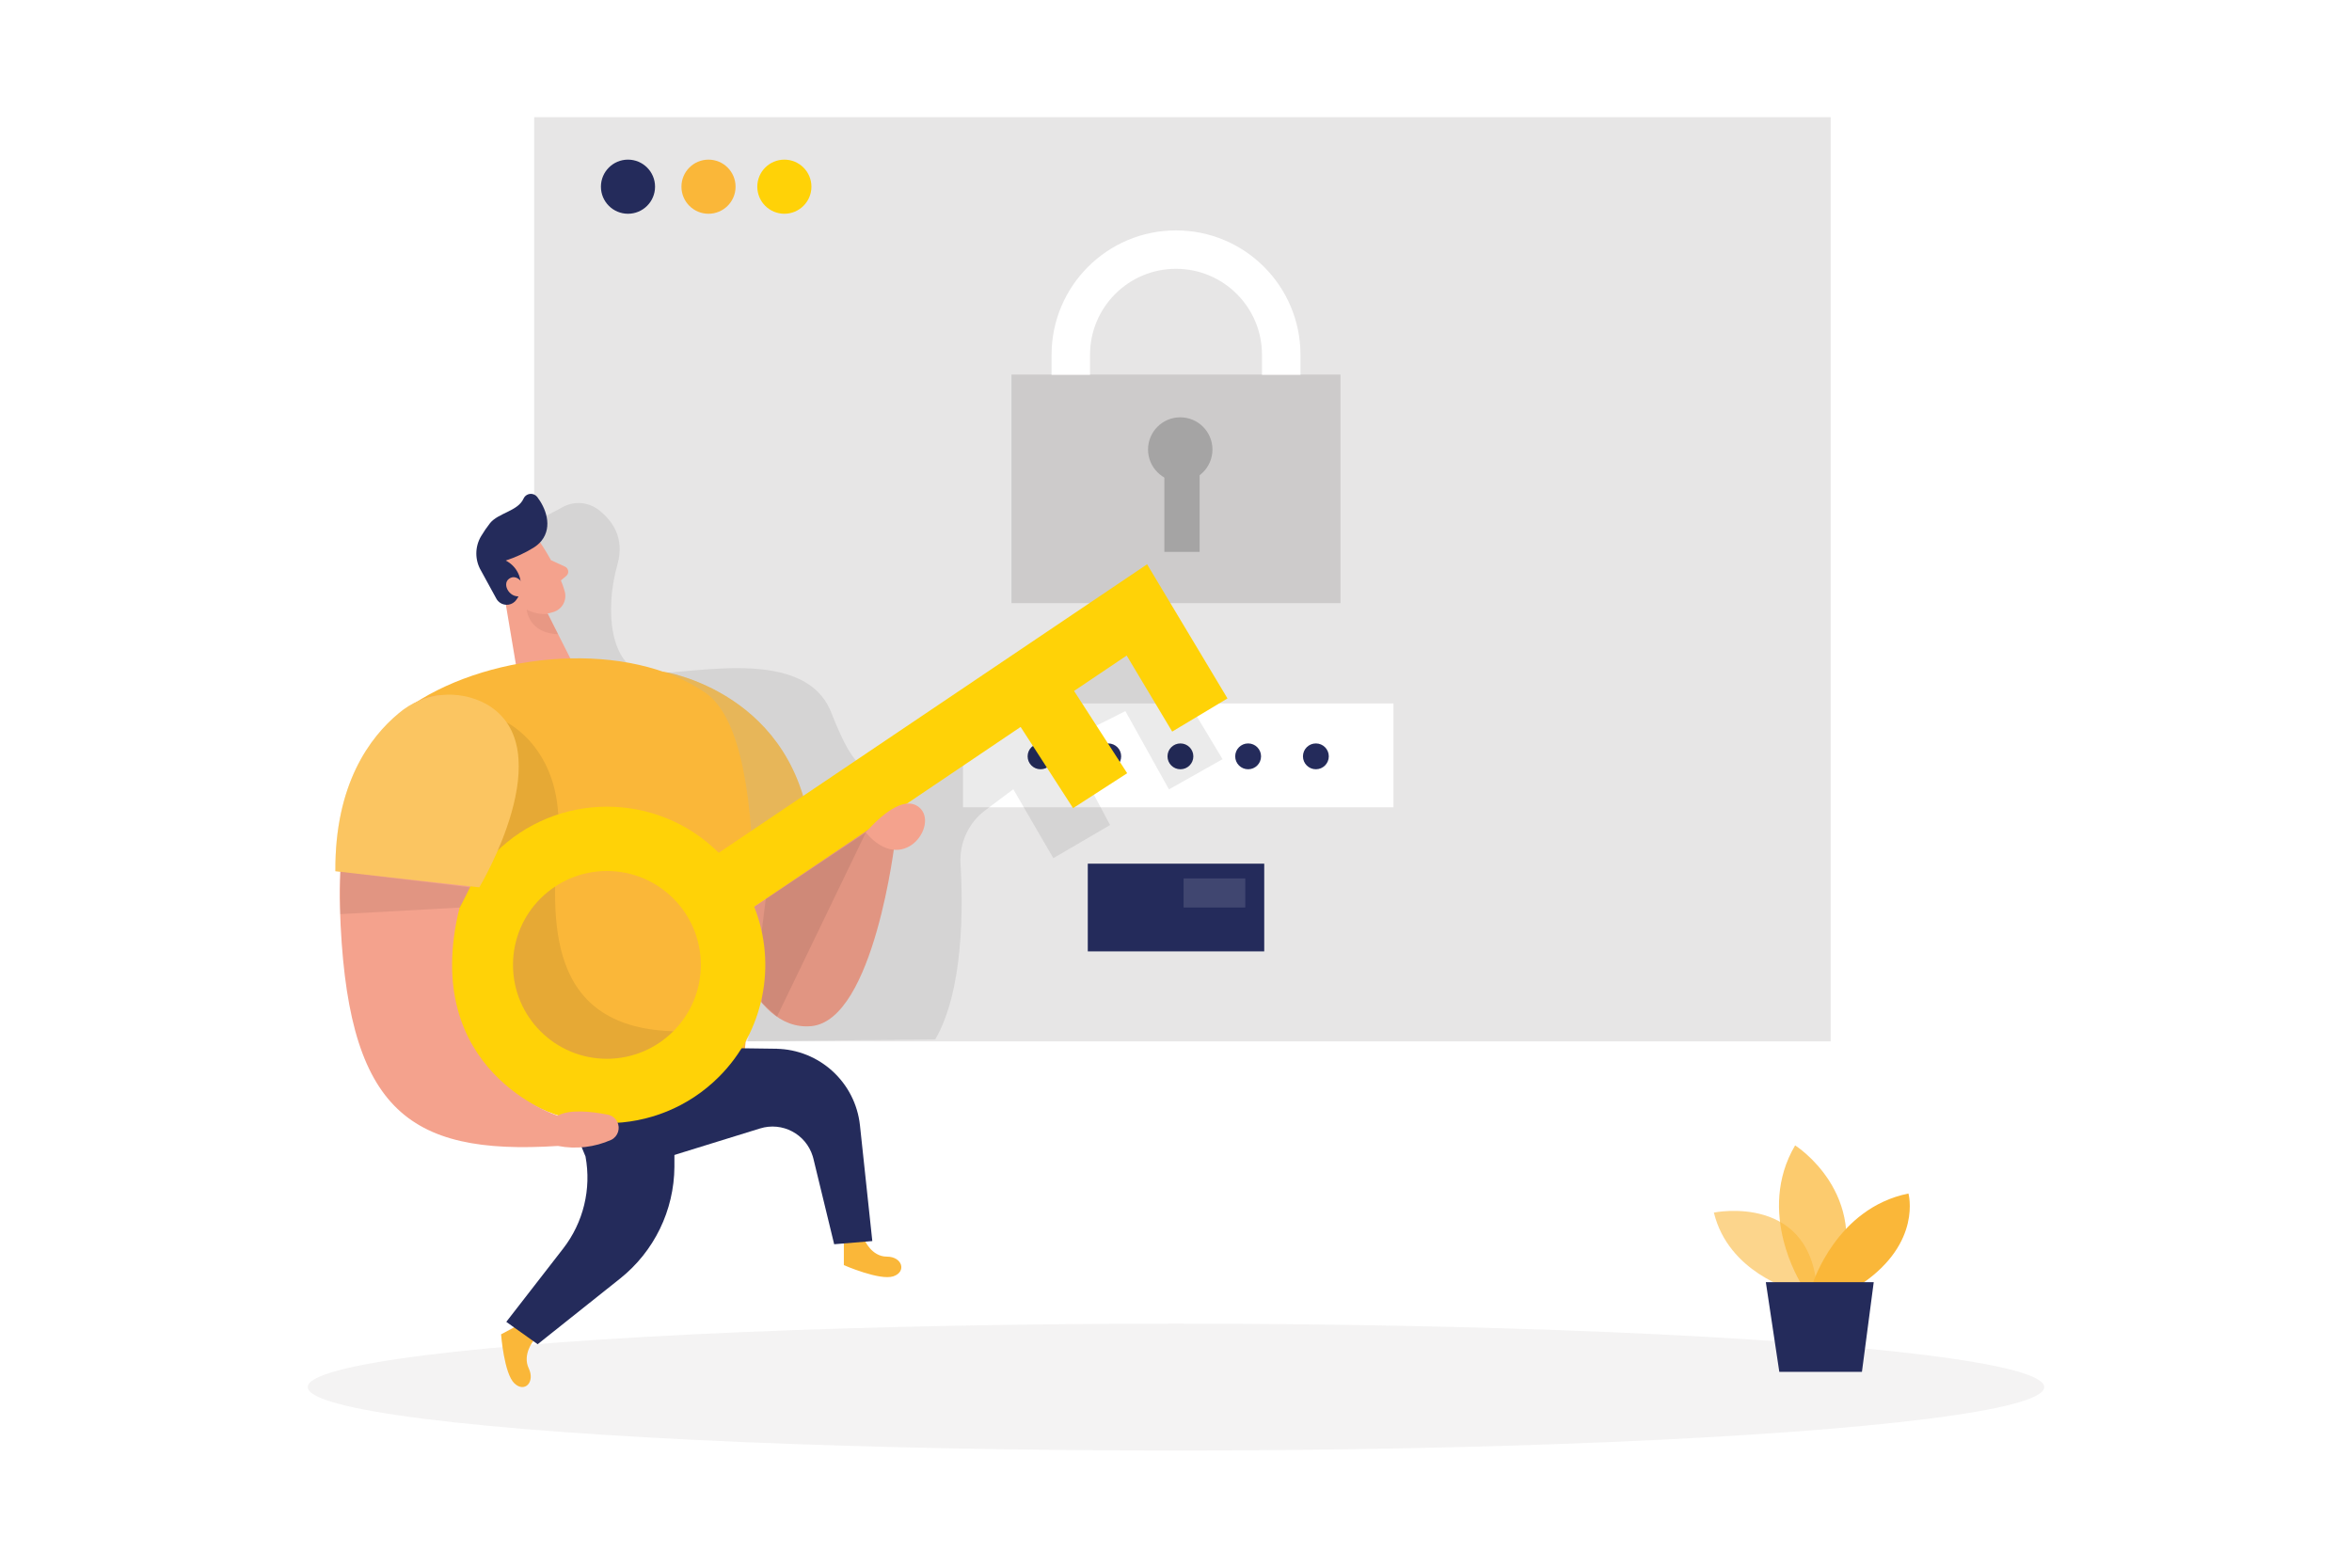 <?xml version="1.0" encoding="UTF-8"?> <svg xmlns="http://www.w3.org/2000/svg" id="Ebene_1" data-name="Ebene 1" viewBox="0 0 1500 1000"><defs><style> .cls-1 { fill: #f4a28d; } .cls-2, .cls-3, .cls-4 { fill: #fab739; } .cls-5, .cls-6 { fill: #e7e6e6; } .cls-7, .cls-8, .cls-9 { fill: #fff; } .cls-10 { fill: #ffd207; } .cls-11, .cls-12 { fill: #a5a4a4; } .cls-13 { fill: #242b5b; } .cls-8 { opacity: .2; } .cls-8, .cls-14, .cls-9, .cls-3, .cls-4, .cls-6, .cls-12, .cls-15 { isolation: isolate; } .cls-14 { fill: #cf8273; opacity: .31; } .cls-9 { opacity: .13; } .cls-3 { opacity: .73; } .cls-4 { opacity: .58; } .cls-6 { opacity: .45; } .cls-12 { opacity: .4; } .cls-15 { fill: #010101; opacity: .08; } </style></defs><rect class="cls-7" x="-4583.07" y="-123.17" width="6255.17" height="2241.38"></rect><g><rect class="cls-5" x="340.67" y="74.74" width="826.85" height="589.53"></rect><rect class="cls-7" x="614.15" y="448.73" width="274.55" height="66.21"></rect><circle class="cls-13" cx="663.61" cy="482.46" r="8.24"></circle><circle class="cls-13" cx="706.79" cy="482.46" r="8.24"></circle><circle class="cls-13" cx="752.82" cy="482.46" r="8.24"></circle><circle class="cls-13" cx="796" cy="482.46" r="8.24"></circle><circle class="cls-13" cx="839.21" cy="482.46" r="8.24"></circle><rect class="cls-12" x="645.07" y="238.93" width="209.83" height="145.8"></rect><path class="cls-1" d="M461.94,587.71s15.22,70.49,55.41,66.85c40.18-3.64,53.48-118.52,53.48-118.52l-14.76-13.87-94.13,65.54Z"></path><path class="cls-2" d="M422.72,428.37s86.57,12.87,94.77,107.68l-56.8,24.28-37.97-131.96Z"></path><path class="cls-8" d="M460.69,560.33l-37.97-131.93s86.57,12.87,94.77,107.68"></path><path class="cls-15" d="M754.31,442.06l25.39,42.22-34.19,19.25-27.78-49.92-38.29,19.18,28.52,53.48-36.19,21.14-25.53-43.96-17.83,13.34c-10.7,8.02-16.65,20.88-15.83,34.23,1.71,28.99,1.78,81.15-16.12,112.03l-119.48,1.14,13.69-109.18-128.57-118.73-15.9-52.38-10.13-48.28,23-12.27c7.26-3.88,16.11-3.15,22.64,1.85,8.38,6.45,16.97,17.58,12.09,34.8-8.63,30.52-3.85,64.18,16.15,68.82,20,4.64,102.01-20.18,120.12,25.57,18.11,45.75,27.63,49.56,71.49,13.37,43.86-36.19,117.09-72.1,117.09-72.1l35.66,46.39Z"></path><ellipse class="cls-6" cx="750" cy="884.8" rx="553.73" ry="40.47"></ellipse><path class="cls-2" d="M340.17,855.31s-7.13,8.81-2.96,17.54c4.17,8.74-2.57,15.8-9.16,9.56-6.6-6.24-8.49-31.27-8.49-31.27l12.34-6.6,8.27,10.77Z"></path><path class="cls-2" d="M551.33,790.88s4.42,10.7,14.26,10.7,12.76,9.63,4.17,12.55c-8.59,2.92-31.59-7.13-31.59-7.13v-14.01l13.16-2.1Z"></path><path class="cls-1" d="M344.52,346.04s11.91,17.47,15.69,31.41c1.48,5.67-1.88,11.47-7.52,13.01-8.75,2.88-18.38,.39-24.64-6.38l-14.55-13.09c-5.42-5.96-6.49-14.69-2.67-21.79,6.17-13.26,26.96-14.23,33.69-3.17Z"></path><polygon class="cls-1" points="320.06 370.53 329.73 428.05 368.7 429.83 346.02 384.9 320.06 370.53"></polygon><path class="cls-13" d="M340.35,349.32c-5.59,3.45-11.58,6.21-17.83,8.24,6.35,3.21,10.15,9.91,9.63,17.01-.1,3.42-1.46,6.68-3.82,9.16-3.02,2.86-7.78,2.73-10.64-.28-.49-.52-.91-1.11-1.24-1.75l-9.63-17.61c-4.05-6.8-4.05-15.27,0-22.07,1.72-2.89,3.63-5.66,5.7-8.31,5.28-6.56,17.83-7.63,21.39-15.69,1.18-2.58,4.23-3.71,6.81-2.52,.74,.34,1.39,.85,1.89,1.49,5.1,6.6,10.2,18.65,2.67,28.06-1.41,1.68-3.09,3.13-4.96,4.28Z"></path><path class="cls-1" d="M333.83,372.74s-4.14-7.13-9.16-3.57c-5.03,3.57,.89,13.73,8.66,10.7l.5-7.13Z"></path><path class="cls-1" d="M351.41,357.34l9.13,4.21c1.73,.95,2.36,3.11,1.41,4.84-.17,.31-.38,.58-.63,.83l-6.35,5.31-3.57-15.19Z"></path><path class="cls-14" d="M349.41,391.68c-4.68,.29-9.35-.7-13.51-2.85,0,0,1.11,15.12,20,15.72l-6.49-12.87Z"></path><path class="cls-2" d="M263.62,449.08c51.2-33.77,137.45-40.86,186.3-7.13,48.17,33.09,24.96,228.84,24.96,228.84l-100.01,30.13s-193.32-144.16-111.25-251.84Z"></path><path class="cls-13" d="M358.86,702.6l14.55,35.09c3.85,20.72-1.34,42.11-14.26,58.76l-36.26,46.74,20,14.26,52.56-41.86c21.74-17.31,34.48-43.52,34.66-71.31v-17.83l-6.52-22.89-64.71-.96Z"></path><path class="cls-15" d="M322.88,460.67s37.94,17.83,32.87,75.38c-5.06,57.55-5.06,125.15,84.68,121.73v30.13l-58.8,8.84-70.06-67.75-6.06-104.11,17.36-64.22Z"></path><polygon class="cls-15" points="485.97 639.66 495.53 648.47 552.18 531.06 480.51 578.73 485.97 639.66"></polygon><path class="cls-13" d="M393.62,729.23l19.47,12.76,71.67-22.18c14.15-4.38,29.16,3.54,33.54,17.68,.16,.52,.31,1.04,.44,1.57l13.26,54.62,24.32-2.03-7.88-73.81c-2.93-27.45-25.88-48.41-53.48-48.85l-55.3-.75-46.03,60.97Z"></path><path class="cls-10" d="M747.58,466.66l35.26-21.14-51.27-85.57-273.19,184.05c-39.49-39.35-103.41-39.22-142.75,.27-39.35,39.49-39.22,103.41,.27,142.75,39.49,39.35,103.41,39.22,142.75-.27,28.36-28.47,37.14-71.05,22.33-108.42l169.93-114.63,33.45,51.81,34.51-22.28-33.87-52.49,33.55-22.57,29.02,48.49Zm-360.51,208.73c-33.08,0-59.9-26.82-59.9-59.9s26.82-59.9,59.9-59.9c33.08,0,59.9,26.82,59.9,59.9-.04,33.07-26.84,59.86-59.9,59.9Z"></path><path class="cls-1" d="M323.77,487.24c3.57-37.83-42.79-59.01-68.67-31.06-20.68,22.43-40.26,60.26-38.33,122.48,3.96,128.36,42.11,158.52,139.06,152.32,11.51,2.24,23.43,.86,34.12-3.96,4.2-2.17,5.84-7.34,3.66-11.53-1.18-2.28-3.33-3.91-5.84-4.44-10.91-2.14-24.57-3.57-32.09,.61,0,0-88.6-28.03-62.58-132.75,.21,0,26.49-47.85,30.66-91.67Z"></path><path class="cls-2" d="M254.32,454.97c-18.4,15.22-40.83,45.21-40.43,100.76l91.78,10.27s53.48-88.93,4.49-116.88c-18.03-9.81-40.23-7.48-55.84,5.85Z"></path><path class="cls-8" d="M254.32,454.97c-18.4,15.22-40.83,45.21-40.43,100.76l91.78,10.27s53.48-88.93,4.49-116.88c-18.03-9.81-40.23-7.48-55.84,5.85Z"></path><path class="cls-1" d="M552.18,531.06s21.82-26.81,34.27-15.87c12.44,10.95-10.41,43.96-34.27,15.87Z"></path><polygon class="cls-15" points="217.02 556.09 217.02 583.11 293.32 578.91 299.78 566 217.02 556.09"></polygon><circle class="cls-13" cx="400.5" cy="119.09" r="17.26"></circle><circle class="cls-2" cx="451.85" cy="119.09" r="17.26"></circle><circle class="cls-10" cx="500.23" cy="119.09" r="17.26"></circle><path class="cls-7" d="M829.37,239.07h-24.53v-12.73c.02-30.29-24.52-54.85-54.8-54.87-30.29-.02-54.85,24.52-54.87,54.8v12.8h-24.53v-12.73c0-43.83,35.53-79.37,79.37-79.37s79.37,35.53,79.37,79.37v12.73Z"></path><circle class="cls-11" cx="752.71" cy="286.74" r="20.54"></circle><rect class="cls-11" x="742.58" y="297.3" width="22.5" height="54.73"></rect><rect class="cls-13" x="693.74" y="550.92" width="112.53" height="55.94"></rect><rect class="cls-9" x="754.85" y="560.33" width="39.33" height="18.54"></rect><path class="cls-4" d="M1143.6,822.93s-41.29-11.09-50.56-49.45c0,0,63.86-13.19,65.96,52.77l-15.4-3.32Z"></path><path class="cls-3" d="M1148.67,818.8s-29.02-45.43-3.82-88.18c0,0,48.74,30.7,27.38,88.18h-23.57Z"></path><path class="cls-2" d="M1156.08,818.8s15.05-48.17,61.04-57.48c0,0,8.77,31.2-29.56,57.48h-31.48Z"></path><polygon class="cls-13" points="1126.17 817.87 1134.76 875.06 1187.46 875.06 1194.98 817.87 1126.17 817.87"></polygon></g></svg> 